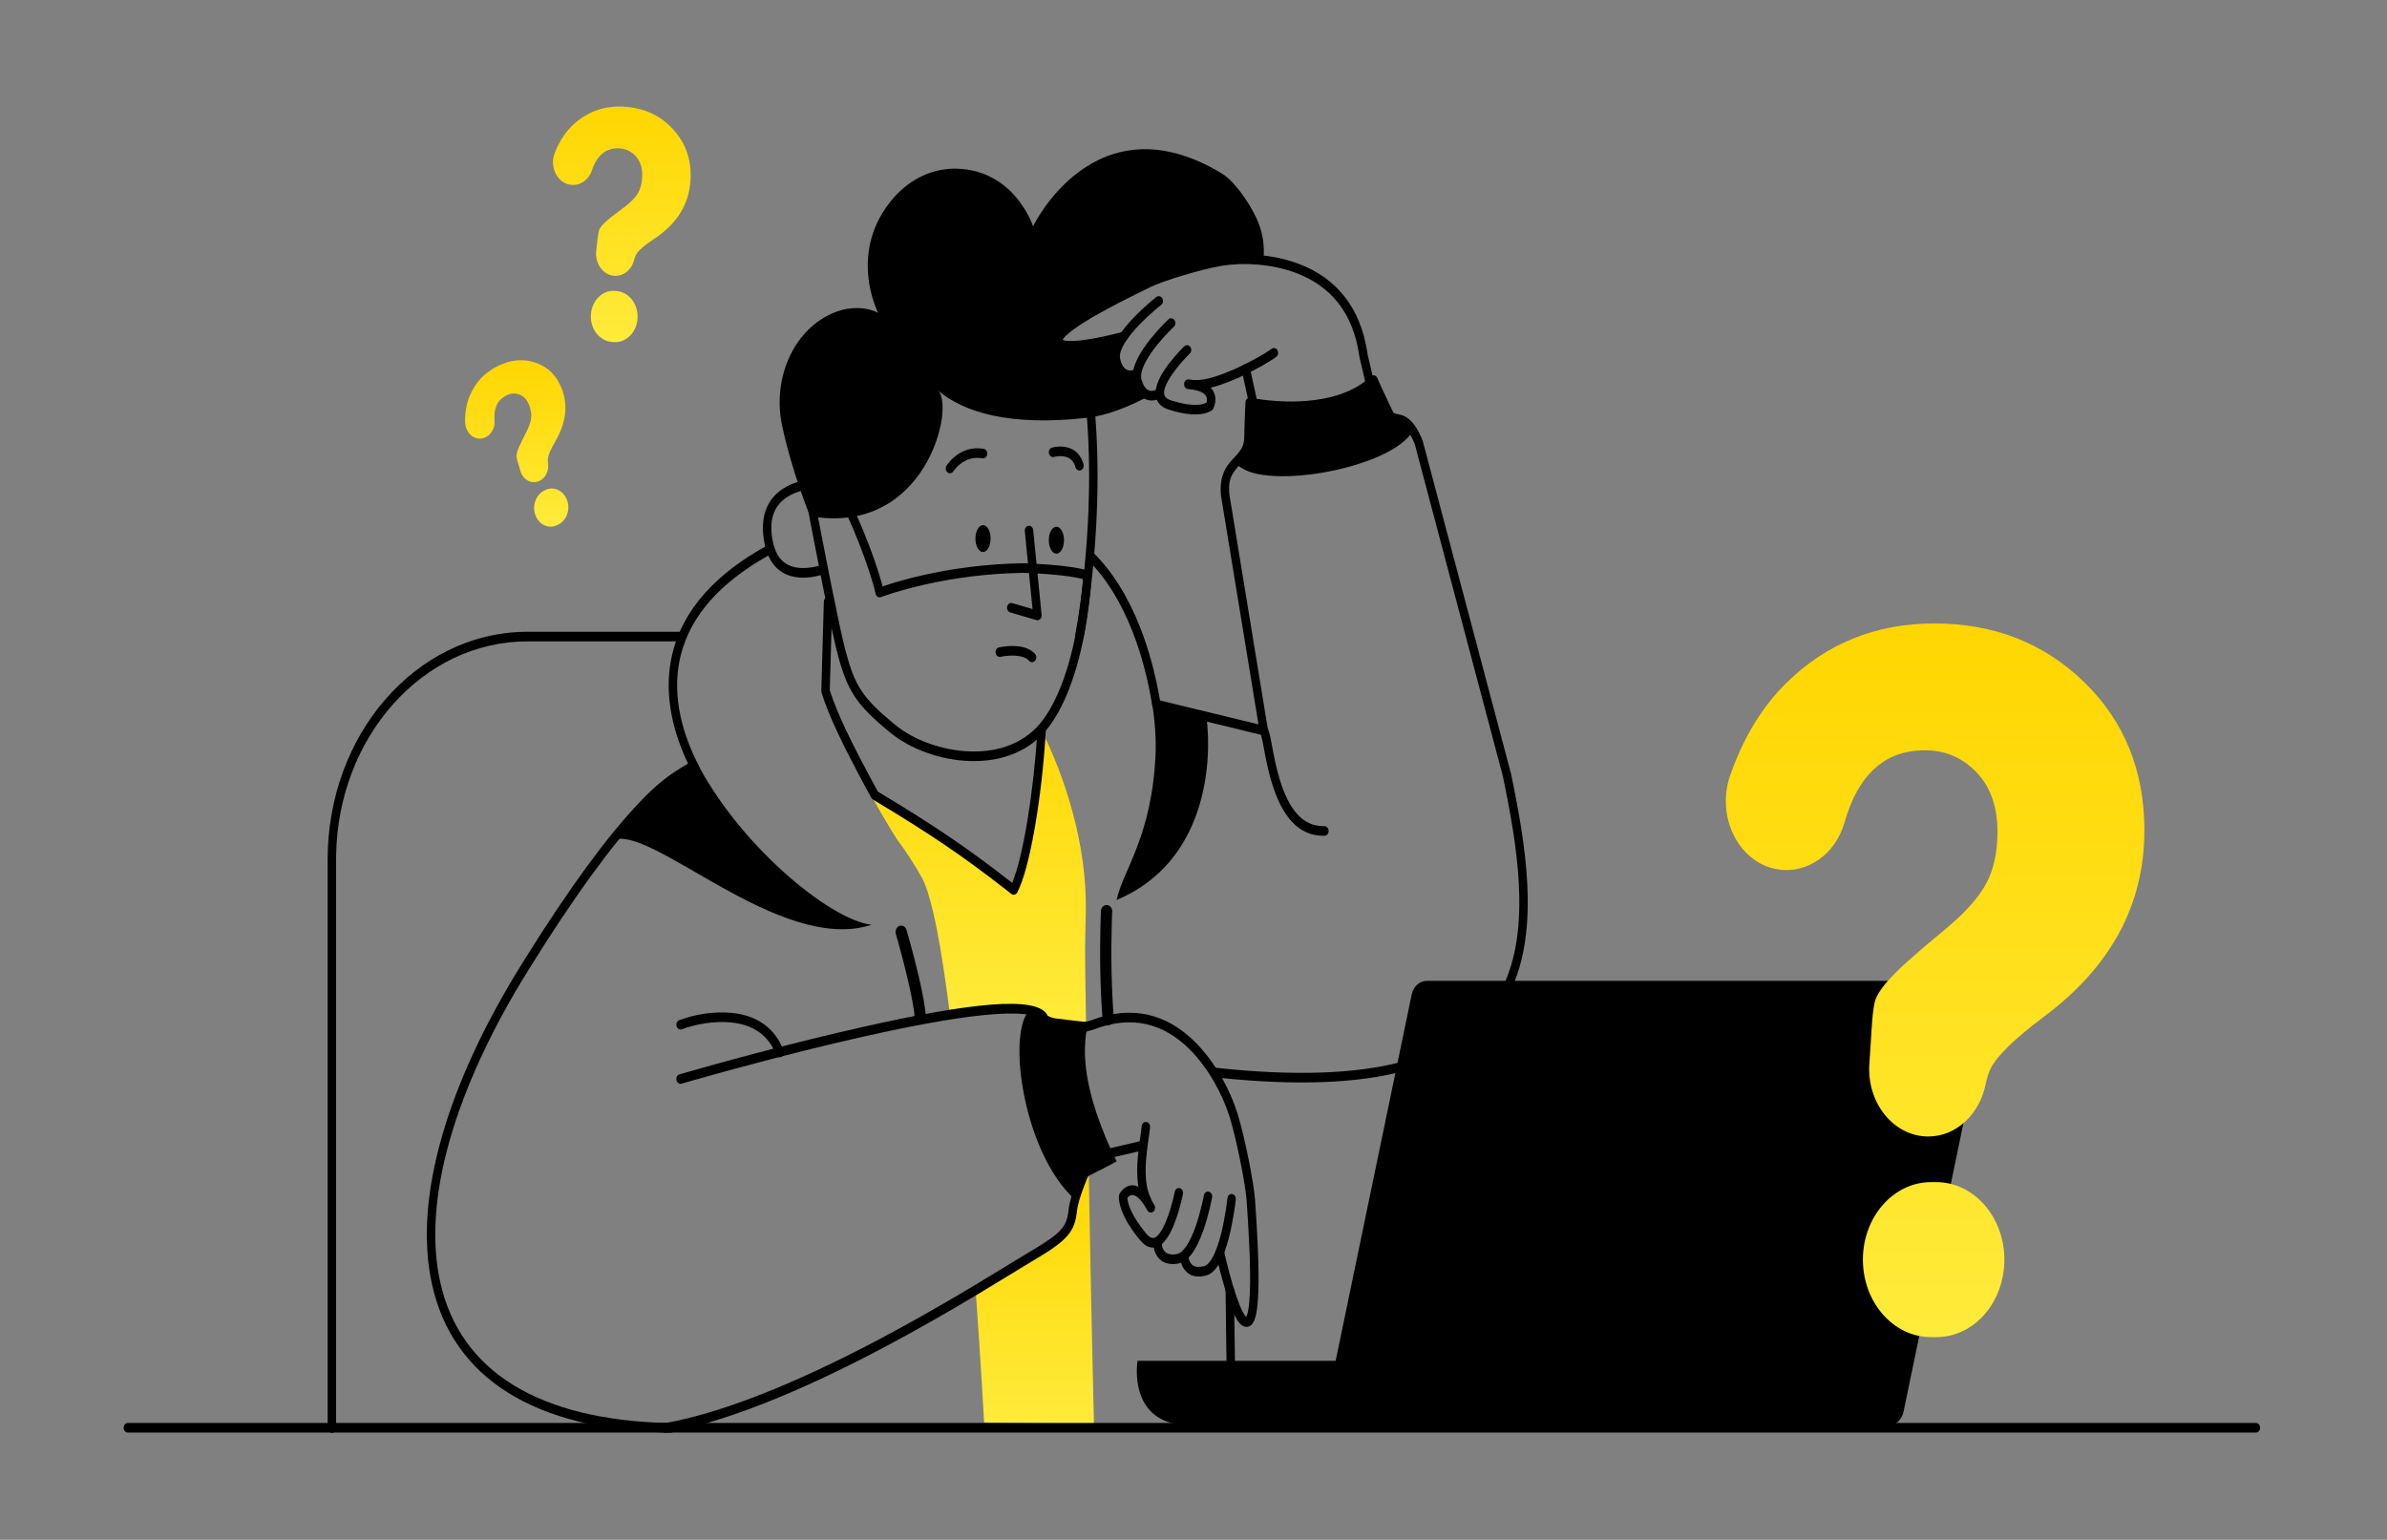<svg width="603" height="389" viewBox="0 0 603 389" fill="none" xmlns="http://www.w3.org/2000/svg">
<rect x="0" y="0" width="603" height="389" fill="#808080" stroke="none"/>
<path fill-rule="evenodd" clip-rule="evenodd" d="M171.925 159.608C172.514 159.608 172.991 160.151 172.991 160.821C172.991 161.468 172.547 161.996 171.988 162.033L171.925 162.035H133.245C106.822 162.035 85.337 186.203 84.91 216.181L84.904 217.092V360.78C84.904 361.451 84.427 361.994 83.838 361.994C83.271 361.994 82.807 361.489 82.774 360.852L82.773 360.78V217.092C82.773 185.671 104.928 160.123 132.411 159.616L133.245 159.608H171.925Z" fill="black"/>
<path fill-rule="evenodd" clip-rule="evenodd" d="M227.204 233.923C227.948 233.639 228.753 234.097 229.002 234.944L229.216 235.686L229.554 236.881C229.626 237.136 229.7 237.402 229.776 237.676C230.354 239.768 230.932 241.955 231.473 244.133C231.717 245.118 231.948 246.079 232.164 247.013L232.292 247.569C233.14 251.297 233.702 254.386 233.899 256.657C233.976 257.547 233.406 258.339 232.625 258.427C231.844 258.515 231.148 257.865 231.071 256.976C230.897 254.966 230.385 252.123 229.608 248.678L229.541 248.382C229.295 247.299 229.026 246.173 228.738 245.013C228.273 243.137 227.778 241.25 227.279 239.426L227.065 238.649C226.941 238.198 226.821 237.771 226.709 237.373L226.307 235.97C226.058 235.123 226.46 234.206 227.204 233.923Z" fill="black"/>
<path fill-rule="evenodd" clip-rule="evenodd" d="M279.632 228.623C280.391 228.674 280.976 229.396 280.969 230.253L280.934 231.045C280.912 231.568 280.891 232.165 280.87 232.831L280.862 233.084C280.641 240.548 280.73 248.977 281.354 257.244C281.421 258.134 280.842 258.918 280.06 258.995C279.278 259.071 278.59 258.412 278.523 257.521C277.907 249.362 277.803 241.075 278.003 233.666L278.038 232.465C278.052 232.052 278.065 231.665 278.079 231.308L278.13 230.143C278.174 229.278 278.808 228.612 279.561 228.621L279.632 228.623Z" fill="black"/>
<path fill-rule="evenodd" clip-rule="evenodd" d="M318.513 183.699C318.934 183.231 319.609 183.24 320.02 183.719C320.258 183.997 320.416 184.351 320.567 184.838L320.62 185.018C320.726 185.39 320.833 185.847 320.956 186.45L321.109 187.22C321.247 187.945 321.528 189.441 321.593 189.779C322.128 192.563 322.616 194.699 323.251 196.807C325.585 204.552 329.098 208.818 334.55 208.718C335.138 208.707 335.623 209.242 335.632 209.912C335.642 210.582 335.172 211.134 334.584 211.145C327.99 211.265 323.834 206.22 321.236 197.594C320.597 195.473 320.104 193.35 319.58 190.652L318.973 187.461L318.886 187.026C318.756 186.392 318.652 185.952 318.557 185.644C318.528 185.55 318.501 185.474 318.478 185.418L318.462 185.379C318.456 185.365 318.462 185.376 318.496 185.415C318.085 184.936 318.092 184.168 318.513 183.699Z" fill="black"/>
<path fill-rule="evenodd" clip-rule="evenodd" d="M175.69 191.93C169.865 194.842 161.483 200.546 154.734 212.318C164.253 207.868 196.966 241.201 220.16 233.637C209.398 232.342 186.275 213.006 175.69 191.93Z" fill="black"/>
<path fill-rule="evenodd" clip-rule="evenodd" d="M194.129 137.638C194.66 137.35 195.296 137.608 195.549 138.213C195.801 138.818 195.575 139.542 195.044 139.83C181.971 146.908 174.469 155.591 171.982 165.484C169.805 174.145 171.507 183.679 176.54 193.503C176.918 194.241 176.525 195.182 175.783 195.313C172.811 195.842 168.482 198.737 162.654 204.862L162.187 205.356C154.525 213.523 145.048 226.445 133.582 244.897C114.728 275.202 106.613 303.385 111.221 323.967C116.191 346.162 135.654 358.861 169.493 359.527C170.081 359.538 170.55 360.091 170.54 360.761C170.53 361.431 170.044 361.965 169.456 361.953C134.754 361.271 114.401 347.991 109.156 324.566C104.362 303.153 112.663 274.322 131.842 243.494L132.547 242.364C143.893 224.2 153.305 211.441 160.972 203.327L161.208 203.078C166.422 197.599 170.59 194.52 173.851 193.351L173.991 193.302L173.93 193.175C169.274 183.462 167.727 173.921 169.863 165.097L169.933 164.816C172.606 154.181 180.546 144.993 194.129 137.638Z" fill="black"/>
<path fill-rule="evenodd" clip-rule="evenodd" d="M346.274 95.09C346.786 94.596 347.561 94.76 347.888 95.413L347.925 95.493L348.135 95.971C348.304 96.35 348.508 96.803 348.75 97.334L349.214 98.349C349.944 99.932 350.827 101.815 351.872 104.003C352.033 104.332 352.187 104.428 352.864 104.575L352.952 104.594C354.365 104.893 355.008 105.128 355.952 105.907C357.199 106.937 358.315 108.653 359.37 111.29L359.397 111.365L359.42 111.441L381.69 195.381L381.707 195.45L381.909 196.421C384.443 208.639 385.759 217.838 385.921 226.277L385.926 226.61C386.095 237.394 384.246 246.238 379.936 253.354C370.026 269.716 347.339 276.361 308.235 272.309L307.702 272.252L307.667 272.277C307.53 272.364 307.374 272.418 307.209 272.429L307.146 272.431C306.579 272.431 306.115 271.926 306.082 271.289L306.08 271.218V270.975C306.08 270.259 306.621 269.699 307.247 269.767C346.392 274.003 368.721 267.597 378.182 251.976C382.21 245.325 383.957 236.97 383.796 226.653C383.667 218.439 382.403 209.436 379.932 197.448L379.641 196.048L357.401 112.225L357.347 112.09C356.49 109.997 355.644 108.689 354.784 107.943L354.701 107.873C354.133 107.404 353.747 107.243 352.809 107.034L352.563 106.981C351.243 106.702 350.568 106.326 350.005 105.172L349.179 103.436C348.389 101.768 347.708 100.308 347.13 99.047L346.7 98.105L346.6 97.884L346.534 97.939C343.387 100.539 339.378 102.212 334.705 103.1L334.418 103.154C329.26 104.093 323.777 104.031 318.592 103.366C318.129 103.306 317.691 103.244 317.28 103.182L316.691 103.087L316.66 103.736C316.633 104.347 316.606 105.042 316.579 105.823L316.524 107.58L316.478 109.371C316.469 109.746 316.46 110.131 316.452 110.528C316.393 113.256 315.614 114.782 313.669 116.909L313.139 117.477C310.971 119.793 310.278 121.307 310.536 124.684L310.547 124.812L320.305 184.345C320.441 185.173 319.815 185.895 319.096 185.767L319.036 185.754L291.899 179.16C291.477 179.058 291.151 178.676 291.073 178.193C290.047 171.824 288.404 165.425 286.079 159.507C283.185 152.144 279.395 145.941 274.626 141.273C274.18 140.836 274.129 140.07 274.513 139.561C274.896 139.053 275.569 138.995 276.016 139.432C281.043 144.353 285.01 150.847 288.024 158.515C290.283 164.265 291.913 170.434 292.977 176.599L293.037 176.955L317.917 183.001L308.439 125.176L308.43 125.097C308.226 122.694 308.504 120.771 309.228 119.141C309.762 117.939 310.38 117.108 311.544 115.853L311.962 115.407C313.674 113.58 314.252 112.556 314.317 110.603L314.357 108.93C314.366 108.559 314.375 108.199 314.385 107.849L314.432 106.26C314.475 104.92 314.52 103.811 314.565 102.912L314.609 102.11L314.645 101.567C314.701 100.88 315.246 100.389 315.839 100.475L316.301 100.564C316.413 100.585 316.536 100.607 316.668 100.63C317.301 100.74 318.026 100.85 318.831 100.954C323.84 101.597 329.141 101.656 334.081 100.757C339.101 99.843 343.258 97.999 346.274 95.09Z" fill="black"/>
<path fill-rule="evenodd" clip-rule="evenodd" d="M310.646 324.697C311.214 324.687 311.684 325.184 311.725 325.82L311.728 325.892L312.19 360.479C312.199 361.149 311.729 361.701 311.14 361.711C310.573 361.721 310.102 361.223 310.061 360.587L310.059 360.516L309.597 325.928C309.588 325.258 310.058 324.707 310.646 324.697Z" fill="black"/>
<path fill-rule="evenodd" clip-rule="evenodd" d="M304.766 181.048C300.468 179.025 294.785 178.257 291.02 177.569C291.837 182.585 292.05 186.954 291.944 189.907C291.127 211.226 283.81 219.519 282.07 227.367C304.589 217.941 306.329 192.941 304.766 181.048Z" fill="black"/>
<path fill-rule="evenodd" clip-rule="evenodd" d="M271.059 305.603C270.597 310.093 269.674 311.994 260.439 317.415C258.059 318.79 253.086 321.784 246.444 325.586C247.829 345.044 248.611 359.365 248.611 359.365L276.351 359.81C276.351 359.81 275.57 327.285 275.001 294.235C273.368 297.836 271.343 302.892 271.059 305.603Z" fill="url(#paint0_linear)"/>
<path fill-rule="evenodd" clip-rule="evenodd" d="M274.291 230.401C274.646 212.965 268.786 195.854 263.103 184.446C262.179 200.344 259.231 218.791 256.034 224.818C241.116 213.046 229.928 206.291 220.977 200.91C215.329 190.554 210.57 181.291 208.51 174.575C208.545 173.564 208.581 172.512 208.581 171.501C208.226 171.541 207.906 171.582 207.622 171.622C210.108 180.967 215.472 194.236 226.589 212.035C228.72 214.867 230.816 218.062 232.805 221.582C235.469 226.315 237.884 239.705 239.98 256.371C252.34 254.43 261.895 254.025 263.635 257.019L274.362 259.365C273.971 236.064 274.113 239.947 274.291 230.401Z" fill="url(#paint1_linear)"/>
<path fill-rule="evenodd" clip-rule="evenodd" d="M288.356 288.232C288.932 288.098 289.495 288.521 289.613 289.178C289.727 289.811 289.386 290.43 288.844 290.594L288.783 290.61L272.302 294.453C271.726 294.588 271.163 294.164 271.045 293.508C270.931 292.875 271.273 292.256 271.814 292.092L271.875 292.075L288.356 288.232Z" fill="black"/>
<path fill-rule="evenodd" clip-rule="evenodd" d="M275.856 257.692C286.114 253.82 294.861 256.216 301.961 263.307C306.978 268.317 310.787 275.393 312.662 281.454L312.78 281.844C314.526 287.681 316.773 299.004 317.044 303.072L317.274 306.577C317.335 307.523 317.389 308.383 317.441 309.257L317.506 310.367C317.652 312.93 317.763 315.305 317.837 317.57L317.859 318.298C317.985 322.623 317.954 326.204 317.729 328.914L317.697 329.283C317.354 333.04 316.663 335.087 314.99 335.212C313.195 335.338 311.832 332.822 310.208 327.97C309.135 324.765 308.059 320.713 307.145 316.709C306.997 316.06 307.338 315.398 307.908 315.229C308.477 315.06 309.059 315.449 309.207 316.098C310.103 320.023 311.159 323.998 312.2 327.106L312.358 327.572C312.936 329.251 313.489 330.595 313.998 331.535C314.253 332.007 314.49 332.361 314.693 332.586L314.763 332.659L314.815 332.709L314.841 332.663C314.9 332.551 314.963 332.4 315.026 332.212L315.058 332.115C315.296 331.352 315.482 330.19 315.607 328.685C315.834 325.953 315.855 322.215 315.707 317.66L315.674 316.692C315.602 314.743 315.503 312.702 315.379 310.523L315.315 309.421C315.276 308.77 315.236 308.125 315.193 307.446L314.909 303.114C314.604 299.059 312.334 287.714 310.652 282.26C308.89 276.564 305.27 269.839 300.556 265.132C293.937 258.521 285.875 256.361 276.233 260.109L276.188 260.125L276.142 260.139L259.981 264.63C259.409 264.788 258.832 264.389 258.693 263.738C258.558 263.11 258.879 262.477 259.415 262.29L259.476 262.271L275.592 257.793L275.856 257.692Z" fill="black"/>
<path fill-rule="evenodd" clip-rule="evenodd" d="M288.397 284.529C288.455 283.862 288.976 283.375 289.562 283.44C290.147 283.505 290.576 284.099 290.518 284.766L290.497 284.996C290.467 285.31 290.427 285.654 290.376 286.056L290.249 287.005C290.168 287.585 290.018 288.651 289.976 288.956L289.896 289.544C289.578 291.945 289.419 293.75 289.407 295.552C289.387 298.416 289.78 300.775 290.676 302.631C290.959 303.219 290.771 303.957 290.255 304.279C289.739 304.602 289.091 304.387 288.808 303.8C287.712 301.528 287.253 298.777 287.276 295.533C287.29 293.519 287.47 291.542 287.828 288.89L288.184 286.333L288.266 285.719C288.326 285.247 288.368 284.865 288.397 284.529Z" fill="black"/>
<path fill-rule="evenodd" clip-rule="evenodd" d="M311.248 301.646C311.812 301.722 312.221 302.285 312.188 302.922L312.18 303.021L312.159 303.212C312.139 303.384 312.116 303.583 312.088 303.807L312.025 304.298C311.959 304.802 311.882 305.344 311.795 305.916C311.462 308.098 311.042 310.281 310.527 312.327L310.413 312.772C309.015 318.136 307.215 321.571 304.648 322.239C301.811 322.977 299.836 322.058 298.781 320.05C298.509 319.533 298.324 318.988 298.207 318.443C298.136 318.11 298.102 317.84 298.091 317.659C298.051 316.99 298.495 316.411 299.082 316.366C299.648 316.322 300.141 316.79 300.211 317.423L300.217 317.494C300.22 317.544 300.237 317.679 300.278 317.867C300.347 318.19 300.456 318.512 300.61 318.804C301.184 319.897 302.223 320.38 304.174 319.872C305.739 319.465 307.278 316.429 308.479 311.658C308.971 309.705 309.375 307.603 309.695 305.501L309.776 304.958C309.841 304.515 309.898 304.094 309.948 303.7L310.007 303.223L310.066 302.71C310.134 302.045 310.664 301.568 311.248 301.646Z" fill="black"/>
<path fill-rule="evenodd" clip-rule="evenodd" d="M305.37 301.056C305.946 301.19 306.319 301.831 306.201 302.487L306.165 302.68C306.137 302.83 306.103 303.003 306.063 303.198C305.951 303.752 305.816 304.368 305.66 305.031C305.214 306.926 304.682 308.823 304.063 310.601L303.912 311.029C302.212 315.759 300.197 318.765 297.612 319.221C294.813 319.715 292.918 318.713 291.955 316.72C291.684 316.16 291.513 315.57 291.418 314.981C291.36 314.623 291.34 314.332 291.34 314.138C291.34 313.468 291.817 312.925 292.406 312.925C292.973 312.925 293.437 313.43 293.469 314.067L293.473 314.188C293.477 314.262 293.489 314.385 293.514 314.543C293.57 314.891 293.67 315.237 293.822 315.55C294.343 316.629 295.354 317.163 297.286 316.822C298.92 316.534 300.618 313.915 302.082 309.707C302.668 308.025 303.175 306.214 303.602 304.402L303.71 303.935C303.797 303.553 303.875 303.191 303.946 302.852L304.029 302.441L304.113 302.003C304.23 301.346 304.793 300.922 305.37 301.056Z" fill="black"/>
<path fill-rule="evenodd" clip-rule="evenodd" d="M283.655 300.52C285.883 298.378 288.778 299.276 291.639 304.472C291.952 305.04 291.801 305.789 291.302 306.145C290.804 306.501 290.146 306.33 289.833 305.762C288.551 303.433 287.414 302.261 286.479 301.971C285.923 301.798 285.459 301.961 285.029 302.374C284.949 302.452 284.879 302.529 284.82 302.599L284.791 302.635L284.793 302.681C284.798 302.755 284.806 302.84 284.818 302.934L284.83 303.032C284.899 303.521 285.046 304.102 285.292 304.775C285.992 306.69 287.347 308.971 289.524 311.608C290.647 312.969 291.448 313.053 292.361 312.207C293.293 311.343 294.226 309.577 295.075 307.203C295.552 305.869 295.972 304.432 296.331 302.994L296.434 302.571C296.501 302.296 296.561 302.033 296.616 301.786L296.701 301.398L296.764 301.092C296.892 300.437 297.461 300.025 298.036 300.17C298.59 300.31 298.946 300.918 298.857 301.548L298.841 301.638L298.773 301.968C298.758 302.038 298.742 302.112 298.725 302.19L298.637 302.582C298.561 302.918 298.476 303.278 298.381 303.657C298.003 305.175 297.558 306.694 297.049 308.119C296.075 310.84 294.984 312.905 293.706 314.09C291.907 315.757 289.845 315.541 287.971 313.27C285.627 310.431 284.13 307.91 283.325 305.708C282.789 304.243 282.615 303.088 282.663 302.26L282.67 302.166C282.676 302.092 282.683 302.031 282.691 301.982C282.716 301.832 282.765 301.688 282.837 301.559C282.995 301.272 283.265 300.894 283.655 300.52Z" fill="black"/>
<path fill-rule="evenodd" clip-rule="evenodd" d="M271.272 302.771C258.698 291.161 254.471 261.954 259.764 255.562C259.977 253.54 264.062 256.938 266.512 257.261C272.444 258.03 275.001 258.232 275.001 258.232C272.586 266.646 275.286 276.84 278.02 284.082C279.619 288.41 281.288 291.808 282.105 293.386C281.643 293.669 279.725 294.721 275.179 296.986C272.586 298.321 272.053 300.546 271.272 302.771Z" fill="black"/>
<path fill-rule="evenodd" clip-rule="evenodd" d="M171.588 257.728C175.398 256.282 180.456 255.432 184.902 255.891C191.064 256.527 195.702 259.537 197.943 265.393C198.178 266.007 197.931 266.722 197.392 266.99C196.852 267.258 196.224 266.977 195.989 266.363C194.1 261.425 190.164 258.871 184.709 258.308C180.582 257.882 175.811 258.684 172.262 260.031C171.704 260.243 171.1 259.899 170.914 259.263C170.728 258.627 171.03 257.94 171.588 257.728Z" fill="black"/>
<path fill-rule="evenodd" clip-rule="evenodd" d="M217.715 259.497C245.222 253.307 261.744 251.549 264.525 256.35C264.546 256.387 264.566 256.425 264.583 256.464L264.608 256.524L277.679 289.857C277.806 290.18 277.802 290.548 277.671 290.866L277.631 290.954L277.399 291.442L277.228 291.805C277.081 292.118 276.924 292.457 276.758 292.818C276.094 294.265 275.431 295.775 274.813 297.271C274.5 298.027 274.206 298.762 273.935 299.469C272.908 302.151 272.256 304.308 272.094 305.672L272.082 305.784C271.533 311.114 269.811 313.254 261.412 318.227L260.575 318.723C258.692 319.855 250.592 324.818 247.144 326.884C239.066 331.723 231.314 336.145 223.408 340.335C214.303 345.16 205.574 349.358 197.292 352.811C186.544 357.292 176.816 360.407 168.291 361.939C167.709 362.043 167.164 361.591 167.072 360.929C166.98 360.267 167.377 359.646 167.959 359.541C176.331 358.037 185.931 354.963 196.56 350.532C204.78 347.104 213.455 342.932 222.509 338.134C230.038 334.144 237.431 329.941 245.103 325.362L247.001 324.225C251.077 321.768 259.01 316.905 259.915 316.376L260.642 315.948C268.118 311.512 269.466 309.893 269.936 305.767L269.965 305.503C270.134 303.84 270.846 301.464 271.982 298.499C272.262 297.769 272.563 297.014 272.884 296.237C273.516 294.708 274.193 293.169 274.869 291.694L275.163 291.056L275.518 290.299L262.704 257.62L262.685 257.592C261.623 256.092 256.544 255.627 248.436 256.449L247.933 256.502C240.242 257.32 230.108 259.183 218.128 261.879C214.024 262.802 209.754 263.813 205.358 264.896C197.944 266.723 190.502 268.672 183.356 270.629L181.147 271.237C178.988 271.834 176.994 272.393 175.195 272.905L173.987 273.25L172.19 273.768C171.62 273.935 171.04 273.544 170.893 272.895C170.752 272.269 171.066 271.632 171.6 271.437L171.682 271.411L174.32 270.652L176.546 270.022C177.961 269.623 179.476 269.201 181.079 268.758L181.518 268.637C189.087 266.553 197.012 264.469 204.908 262.523C209.316 261.437 213.597 260.424 217.715 259.497Z" fill="black"/>
<path fill-rule="evenodd" clip-rule="evenodd" d="M209.156 150.83L209.219 150.83C209.807 150.852 210.269 151.412 210.25 152.082L209.642 173.484L209.617 174.386L209.661 174.527C211.451 180.191 215.072 187.682 221.517 199.535L221.765 199.99L223.462 201.014C235.682 208.407 243.83 213.83 254.555 222.161L255.694 223.049L255.775 222.853C258.452 216.314 261.069 200.45 262.017 185.322L262.075 184.366C262.114 183.697 262.621 183.191 263.208 183.235C263.796 183.279 264.24 183.857 264.201 184.526C263.217 201.473 260.153 219.467 256.982 225.445C256.664 226.044 255.969 226.214 255.464 225.816L254.621 225.155C242.763 215.867 234.271 210.252 220.515 201.984C220.348 201.883 220.207 201.734 220.107 201.551L219.093 199.684C212.815 188.085 209.302 180.721 207.539 174.976C207.496 174.835 207.476 174.686 207.48 174.537L208.12 152.004C208.138 151.358 208.596 150.846 209.156 150.83Z" fill="black"/>
<path fill-rule="evenodd" clip-rule="evenodd" d="M204.539 121.183C205.125 121.12 205.644 121.611 205.699 122.278C205.754 122.946 205.323 123.537 204.737 123.599C202.444 123.843 200.062 124.585 198.166 126.058C195.453 128.166 194.269 131.418 195.134 136.314C195.818 140.238 197.575 142.365 200.249 143.157C202.391 143.792 205.016 143.539 207.799 142.662C208.366 142.483 208.953 142.861 209.11 143.507C209.268 144.153 208.935 144.822 208.368 145.001C205.256 145.982 202.284 146.268 199.712 145.506C196.247 144.479 193.886 141.622 193.044 136.789C192.01 130.935 193.549 126.708 196.965 124.053C199.218 122.303 201.919 121.461 204.539 121.183Z" fill="black"/>
<path fill-rule="evenodd" clip-rule="evenodd" d="M274.97 98.615C275.554 98.528 276.089 98.997 276.165 99.662C277.85 114.403 277.507 131.409 275.703 147.304C275.628 147.969 275.093 148.438 274.51 148.352C273.926 148.266 273.514 147.657 273.589 146.993C275.371 131.291 275.711 114.487 274.051 99.975C273.975 99.31 274.387 98.701 274.97 98.615Z" fill="black"/>
<path fill-rule="evenodd" clip-rule="evenodd" d="M273.59 146.95C273.666 146.285 274.201 145.817 274.785 145.905C275.368 145.992 275.779 146.601 275.703 147.266L275.554 148.532C274.968 153.411 274.314 157.764 273.663 161.161C273.537 161.816 272.969 162.231 272.394 162.088C271.819 161.945 271.455 161.298 271.581 160.643L271.69 160.063C272.347 156.526 273.007 151.998 273.59 146.95Z" fill="black"/>
<path fill-rule="evenodd" clip-rule="evenodd" d="M212.411 124.093L204.596 124.741C203.972 124.792 203.526 125.44 203.62 126.134L203.654 126.321L204.528 130.94L204.839 132.569C205.63 136.706 206.433 140.843 207.21 144.773L207.674 147.103L208.242 149.929C209.624 156.766 210.721 161.847 211.443 164.648L211.539 165.015C214.049 174.528 216.229 177.992 224.973 185.148C229.976 189.243 237.558 192 244.875 192.258C253.241 192.552 260.488 189.658 265.089 183.449C267.999 179.509 270.291 174.301 272.05 168.132C273.468 163.159 274.463 157.845 275.111 152.532C275.338 150.674 275.506 148.947 275.623 147.396L275.652 146.999C275.665 146.807 275.678 146.623 275.689 146.448L275.725 145.843L275.746 145.424C275.769 144.867 275.455 144.364 274.986 144.205C272.886 143.493 269.426 142.993 265.086 142.652C263.78 142.549 262.468 142.467 261.193 142.404L260.558 142.373C260.104 142.353 259.68 142.336 259.292 142.321L258.438 142.294L258.398 142.294C249.265 142.45 240.633 143.594 232.741 145.404C229.89 146.057 227.327 146.756 225.081 147.458L224.543 147.628C224.109 147.767 223.705 147.9 223.332 148.027L222.959 148.155L222.936 148.063C221.03 140.632 215.536 127.1 213.247 124.452C213.028 124.199 212.722 124.068 212.411 124.093ZM212.036 126.558L212.073 126.612C214.423 130.057 219.829 143.699 221.185 149.986C221.33 150.655 221.931 151.049 222.505 150.866L223.032 150.671L223.263 150.589C223.849 150.38 224.541 150.147 225.334 149.896L225.962 149.7C228.085 149.046 230.494 148.395 233.162 147.783L233.693 147.663C241.141 145.99 249.252 144.922 257.817 144.733L258.404 144.721L259.035 144.741C259.469 144.756 259.951 144.775 260.473 144.799C261.926 144.865 263.438 144.955 264.939 145.073L265.719 145.137C268.893 145.409 271.538 145.774 273.364 146.236L273.562 146.288L273.527 146.805C273.519 146.929 273.509 147.057 273.499 147.188L273.443 147.898C273.334 149.22 273.188 150.662 273.001 152.198C272.368 157.38 271.398 162.559 270.023 167.382C268.342 173.278 266.168 178.217 263.459 181.885C259.327 187.462 252.708 190.105 244.941 189.832C238.035 189.589 230.864 186.981 226.216 183.177L225.722 182.771C217.939 176.343 215.985 173.262 213.721 164.848L213.517 164.079C212.771 161.207 211.577 155.651 210.064 148.125L209.646 146.034L209.289 144.239C208.692 141.22 208.08 138.08 207.469 134.91L206.536 130.032L205.972 127.06L212.036 126.558Z" fill="black"/>
<path fill-rule="evenodd" clip-rule="evenodd" d="M252.553 164.745C252.553 164.745 258.343 163.411 260.723 166.08L252.553 164.745Z" fill="white"/>
<path fill-rule="evenodd" clip-rule="evenodd" d="M253.362 163.374C254.65 163.189 255.984 163.132 257.251 163.283C259.018 163.494 260.467 164.09 261.471 165.216C261.89 165.686 261.895 166.454 261.482 166.932C261.069 167.409 260.394 167.415 259.975 166.945C259.377 166.274 258.36 165.856 257.029 165.697C255.947 165.568 254.768 165.619 253.629 165.782C253.438 165.81 253.261 165.839 253.101 165.868L252.812 165.924C252.792 165.929 252.776 165.932 252.765 165.935C252.188 166.068 251.626 165.643 251.509 164.986C251.392 164.329 251.765 163.689 252.342 163.556L252.572 163.507C252.774 163.467 253.041 163.421 253.362 163.374Z" fill="black"/>
<path fill-rule="evenodd" clip-rule="evenodd" d="M259.821 132.836C260.385 132.763 260.896 133.206 260.991 133.834L261 133.905L263.131 155.345C263.213 156.167 262.567 156.831 261.866 156.672L261.806 156.657L255.2 154.715C254.63 154.547 254.287 153.886 254.434 153.237C254.576 152.611 255.121 152.225 255.671 152.349L255.732 152.365L260.84 153.866L258.882 134.178C258.819 133.536 259.207 132.954 259.759 132.846L259.821 132.836Z" fill="black"/>
<path fill-rule="evenodd" clip-rule="evenodd" d="M266.867 139.867C267.927 139.867 268.785 138.345 268.785 136.469C268.785 134.592 267.927 133.071 266.867 133.071C265.808 133.071 264.949 134.592 264.949 136.469C264.949 138.345 265.808 139.867 266.867 139.867Z" fill="black"/>
<path fill-rule="evenodd" clip-rule="evenodd" d="M248.327 139.462C249.386 139.462 250.245 137.941 250.245 136.064C250.245 134.188 249.386 132.666 248.327 132.666C247.267 132.666 246.409 134.188 246.409 136.064C246.409 137.941 247.267 139.462 248.327 139.462Z" fill="black"/>
<path fill-rule="evenodd" clip-rule="evenodd" d="M241.109 115.425C243.136 113.734 245.611 112.895 248.484 113.383C249.066 113.482 249.467 114.1 249.381 114.763C249.294 115.426 248.751 115.883 248.169 115.784C245.891 115.397 243.967 116.049 242.369 117.383C241.918 117.759 241.53 118.161 241.207 118.561L241.103 118.692C241.007 118.815 240.936 118.914 240.891 118.983L240.853 119.041C240.516 119.59 239.852 119.725 239.37 119.341C238.887 118.957 238.769 118.201 239.106 117.651C239.207 117.487 239.384 117.232 239.639 116.917C240.052 116.406 240.541 115.898 241.109 115.425Z" fill="black"/>
<path fill-rule="evenodd" clip-rule="evenodd" d="M266.384 112.942C267.479 112.747 268.642 112.741 269.763 113.056C271.655 113.589 273.078 114.969 273.711 117.3C273.884 117.94 273.569 118.62 273.007 118.818C272.445 119.016 271.848 118.657 271.674 118.016C271.276 116.548 270.455 115.751 269.252 115.413C268.446 115.186 267.552 115.191 266.714 115.34L266.581 115.365C266.479 115.386 266.398 115.404 266.34 115.419L266.283 115.435C265.714 115.603 265.132 115.214 264.984 114.565C264.836 113.917 265.177 113.254 265.747 113.086C265.88 113.046 266.097 112.993 266.384 112.942Z" fill="black"/>
<path fill-rule="evenodd" clip-rule="evenodd" d="M287.362 96.339C286.9 94.762 287.433 92.861 288.392 90.959L288.143 90.636L286.936 94.479C286.936 94.479 283.171 96.339 281.928 90.838C281.537 89.139 282.425 87.116 283.81 85.094L283.775 85.053C278.553 86.428 268.288 88.694 267.365 86.348C266.051 83.03 284.52 74.212 290.168 71.42C293.045 69.964 303.026 66.849 308.425 65.959C310.627 65.595 314.605 65.272 319.151 65.797C319.542 62.157 319.009 58.475 317.304 54.916C315.564 51.234 311.906 45.814 308.673 43.831C276.6 24.454 260.971 57.181 260.971 57.181C260.971 57.181 256.46 43.103 241.827 42.618C235.859 42.416 230.034 45.086 225.808 49.899C213.838 63.572 221.829 79.026 221.829 79.026C221.829 79.026 216.253 75.789 208.723 79.915C199.737 84.851 195.226 96.461 197.57 107.504C200.056 119.236 204.638 130.401 204.638 130.401C233.835 135.538 241.294 102.893 236.996 98.686C243.46 104.147 255.111 107.788 274.824 105.522C279.335 104.996 284.876 102.974 290.523 99.899C289.387 99.778 288.143 98.969 287.362 96.339Z" fill="black"/>
<path fill-rule="evenodd" clip-rule="evenodd" d="M314.454 92.047C315.005 91.891 315.562 92.253 315.729 92.862L315.746 92.931L320.129 112.978L345.417 104.44C345.961 104.256 346.532 104.59 346.722 105.19L346.741 105.258C346.903 105.878 346.609 106.528 346.082 106.744L346.023 106.767L319.667 115.666C319.106 115.856 318.519 115.493 318.347 114.864L318.331 114.796L313.678 93.518C313.535 92.867 313.883 92.209 314.454 92.047Z" fill="black"/>
<path fill-rule="evenodd" clip-rule="evenodd" d="M308.27 64.759C313.948 63.807 321.562 64.188 328.092 66.658C337.49 70.214 343.767 77.592 345.479 89.442L345.52 89.735L349.271 105.694C349.415 106.306 349.121 106.936 348.605 107.149L348.544 107.171L323.468 115.626C322.903 115.816 322.31 115.449 322.143 114.807C321.982 114.187 322.276 113.537 322.803 113.321L322.863 113.299L346.944 105.179L343.447 90.302C343.442 90.281 343.438 90.26 343.434 90.238L343.423 90.174C341.918 79.075 336.198 72.282 327.42 68.962C321.343 66.662 314.191 66.272 308.843 67.117L308.577 67.16C303.625 67.977 293.804 70.952 290.692 72.484L287.14 74.234C286.762 74.422 286.396 74.605 286.026 74.79L285.164 75.222C283.32 76.151 281.617 77.034 279.995 77.906C278.532 78.692 277.179 79.448 275.943 80.172L275.479 80.446C273.113 81.851 271.255 83.103 269.994 84.166C269.298 84.753 268.804 85.266 268.536 85.673C268.51 85.712 268.488 85.749 268.468 85.783L268.428 85.855L268.491 85.884C268.753 85.994 269.149 86.076 269.661 86.118C270.69 86.202 272.108 86.121 273.834 85.891C276.667 85.512 280.173 84.756 283.534 83.871C284.108 83.72 284.68 84.126 284.813 84.779C284.945 85.433 284.588 86.084 284.015 86.235C280.71 87.106 277.271 87.854 274.41 88.256L274.082 88.301C269.65 88.893 267.117 88.685 266.394 86.847C265.427 84.407 268.364 81.899 274.773 78.129L274.968 78.014C276.227 77.276 277.602 76.509 279.085 75.711L279.847 75.303C281.384 74.487 282.996 73.658 284.732 72.786L286.519 71.895L289.952 70.204C293.355 68.568 303.196 65.595 308.27 64.759Z" fill="black"/>
<path fill-rule="evenodd" clip-rule="evenodd" d="M321.232 88.124C321.724 87.756 322.384 87.913 322.707 88.474C323.029 89.035 322.891 89.787 322.399 90.154C320.647 91.461 316.916 93.564 313.323 95.205C308.733 97.303 304.761 98.521 302.04 98.443C301.452 98.426 300.987 97.869 301.002 97.199C301.016 96.529 301.505 95.999 302.094 96.016C304.445 96.084 308.191 94.935 312.53 92.953L313.12 92.679C316.404 91.139 319.704 89.263 321.232 88.124Z" fill="black"/>
<path fill-rule="evenodd" clip-rule="evenodd" d="M293.606 75.349C293.937 75.903 293.812 76.657 293.325 77.035L293.022 77.276L292.876 77.394C292.512 77.69 292.105 78.03 291.667 78.407C290.414 79.486 289.162 80.649 287.997 81.851C286.545 83.349 285.335 84.797 284.452 86.143C283.229 88.004 282.724 89.535 282.959 90.574C283.329 92.197 283.918 93.053 284.65 93.405C285.154 93.647 285.727 93.647 286.271 93.489C286.324 93.473 286.373 93.457 286.417 93.442L286.519 93.402C287.061 93.14 287.687 93.428 287.917 94.045C288.147 94.662 287.894 95.374 287.352 95.636C287.23 95.695 287.041 95.77 286.797 95.841C285.842 96.118 284.816 96.119 283.821 95.641C282.441 94.977 281.424 93.501 280.896 91.181C280.459 89.248 281.173 87.083 282.745 84.689C283.722 83.201 285.021 81.646 286.566 80.052C287.783 78.798 289.082 77.59 290.382 76.471L290.716 76.185C290.935 75.999 291.146 75.823 291.346 75.658L291.792 75.294L292.125 75.029C292.612 74.652 293.275 74.795 293.606 75.349Z" fill="black"/>
<path fill-rule="evenodd" clip-rule="evenodd" d="M296.676 80.847C297.034 81.346 296.985 82.072 296.576 82.504L296.515 82.564L296.313 82.756L296.172 82.893C295.884 83.174 295.562 83.497 295.214 83.857C294.222 84.883 293.23 85.993 292.307 87.142C291.11 88.63 290.122 90.07 289.416 91.406C288.406 93.318 288.05 94.877 288.371 95.948C288.803 97.392 289.379 98.19 290.045 98.537C290.585 98.818 291.195 98.802 291.787 98.59L291.897 98.549C291.979 98.515 292.04 98.487 292.075 98.468L292.092 98.458C292.614 98.149 293.257 98.381 293.529 98.976C293.8 99.57 293.597 100.303 293.075 100.612C292.933 100.696 292.712 100.803 292.426 100.906C291.376 101.282 290.247 101.312 289.158 100.744C287.924 100.101 286.964 98.772 286.353 96.731C285.784 94.827 286.288 92.619 287.59 90.154C288.379 88.662 289.45 87.101 290.735 85.503C291.706 84.295 292.744 83.134 293.781 82.06L294.086 81.747C294.285 81.545 294.475 81.355 294.654 81.179L294.864 80.974L295.177 80.675C295.633 80.251 296.304 80.328 296.676 80.847Z" fill="black"/>
<path fill-rule="evenodd" clip-rule="evenodd" d="M299.178 87.483C299.628 87.051 300.3 87.116 300.68 87.629C301.059 88.141 301.001 88.907 300.551 89.339L300.368 89.519L300.274 89.612C300.047 89.841 299.793 90.103 299.519 90.394C298.736 91.226 297.953 92.123 297.225 93.047C296.349 94.16 295.614 95.235 295.07 96.232L294.941 96.472C293.553 99.114 293.751 100.492 295.852 101.157C299.995 102.468 302.771 102.527 304.432 101.895C304.541 101.854 304.637 101.812 304.719 101.771L304.759 101.75L304.772 101.713C304.919 101.25 304.948 100.788 304.815 100.385L304.783 100.299C304.392 99.316 302.992 98.528 300.103 98.278C299.517 98.227 299.077 97.644 299.122 96.975C299.167 96.307 299.679 95.806 300.265 95.857C303.849 96.168 305.949 97.35 306.724 99.297C307.157 100.383 307.105 101.5 306.776 102.537C306.68 102.84 306.58 103.074 306.5 103.228C306.435 103.353 306.35 103.464 306.25 103.556C306.033 103.755 305.658 103.988 305.107 104.198C303.008 104.995 299.807 104.927 295.282 103.496C291.425 102.276 291.088 98.933 293.26 94.951C293.878 93.819 294.686 92.637 295.639 91.426C296.413 90.444 297.239 89.497 298.065 88.619L298.347 88.322C298.439 88.227 298.528 88.134 298.614 88.046L299.013 87.644C299.085 87.573 299.141 87.518 299.178 87.483Z" fill="black"/>
<path fill-rule="evenodd" clip-rule="evenodd" d="M312.154 116.809C317.198 124.414 351.332 118.669 356.944 108.839C354.244 104.632 352.113 107.019 350.905 104.551C348.064 98.605 346.927 95.975 346.927 95.975C340.996 101.72 331.69 102.731 324.763 102.569C320.643 102.529 317.233 102.043 315.635 101.8C315.6 102.407 315.457 104.834 315.315 110.457C315.28 113.734 313.681 115.19 312.154 116.809Z" fill="black"/>
<path fill-rule="evenodd" clip-rule="evenodd" d="M498.522 247.795H360.425C358.613 247.795 357.05 249.211 356.624 251.234L337.408 343.79H287.362C287.362 343.79 284.592 360.093 300.753 360.093H477.069C478.88 360.093 480.443 358.677 480.869 356.654L502.323 253.256C502.891 250.465 501.044 247.795 498.522 247.795Z" fill="black"/>
<path fill-rule="evenodd" clip-rule="evenodd" d="M487.121 287.116C478.383 287.116 471.528 278.62 472.238 268.709C472.771 261.388 472.842 256.857 473.517 253.459C474.441 248.766 482.361 242.334 491.632 234.567C496.498 230.522 499.872 226.719 501.755 223.2C503.637 219.681 504.596 215.352 504.596 210.174C504.596 203.782 502.82 198.726 499.233 195.045C495.681 191.363 491.348 189.543 486.268 189.543C476.181 189.543 469.432 195.611 465.951 207.787C463.643 215.878 456.503 220.813 449.115 219.64C439.277 218.062 433.416 206.412 437.075 195.894C440.378 186.388 445.102 178.621 451.247 172.553C461.441 162.52 473.943 157.504 488.648 157.504C503.673 157.504 516.282 162.44 526.44 172.27C536.599 182.14 541.713 194.64 541.713 209.77C541.713 228.54 533.26 244.235 516.317 256.857C508.965 262.399 504.49 266.727 502.927 269.842C502.394 270.894 501.968 272.229 501.613 273.887C500.05 281.614 494.083 287.116 487.121 287.116ZM489.145 337.803H487.796C478.312 337.803 470.604 329.025 470.604 318.224C470.604 307.423 478.312 298.645 487.796 298.645H489.145C498.629 298.645 506.337 307.423 506.337 318.224C506.337 329.065 498.664 337.803 489.145 337.803Z" fill="url(#paint2_linear)"/>
<path fill-rule="evenodd" clip-rule="evenodd" d="M136.335 121.461C134.382 122.432 132.144 121.299 131.469 118.993C130.972 117.294 130.617 116.283 130.475 115.474C130.297 114.341 131.505 112.035 132.89 109.284C133.636 107.869 134.062 106.655 134.169 105.644C134.311 104.673 134.133 103.581 133.707 102.448C133.174 101.032 132.357 100.102 131.256 99.697C130.155 99.252 129.054 99.333 127.917 99.899C125.68 100.992 124.685 103.095 124.934 106.169C125.111 108.233 123.939 110.093 122.199 110.66C119.89 111.388 117.581 109.446 117.51 106.695C117.439 104.228 117.83 101.962 118.682 99.94C120.103 96.582 122.447 94.115 125.715 92.496C129.054 90.838 132.251 90.555 135.376 91.647C138.466 92.739 140.669 94.924 141.947 98.281C143.546 102.448 142.977 106.857 140.278 111.509C139.106 113.532 138.502 114.988 138.395 115.838C138.36 116.121 138.395 116.485 138.431 116.89C138.751 118.831 137.898 120.692 136.335 121.461ZM141.059 132.504L140.74 132.666C138.644 133.718 136.193 132.585 135.27 130.199C134.346 127.812 135.341 125.021 137.436 123.969L137.756 123.807C139.852 122.755 142.302 123.888 143.226 126.275C144.149 128.661 143.19 131.453 141.059 132.504Z" fill="url(#paint3_linear)"/>
<path fill-rule="evenodd" clip-rule="evenodd" d="M155.231 69.681C152.354 69.519 150.223 66.566 150.614 63.33C150.898 60.943 151.005 59.446 151.289 58.314C151.679 56.776 154.379 54.835 157.576 52.448C159.245 51.194 160.417 50.021 161.092 48.929C161.767 47.796 162.158 46.42 162.229 44.681C162.335 42.578 161.838 40.879 160.701 39.584C159.6 38.289 158.179 37.602 156.51 37.48C153.171 37.278 150.863 39.139 149.513 43.063C148.625 45.692 146.174 47.149 143.759 46.623C140.562 45.895 138.786 41.93 140.171 38.532C141.414 35.458 143.084 32.99 145.215 31.129C148.731 28.055 152.923 26.639 157.789 26.963C162.726 27.286 166.811 29.147 170.007 32.626C173.204 36.105 174.696 40.312 174.447 45.288C174.163 51.477 171.108 56.453 165.319 60.296C162.797 61.954 161.27 63.289 160.701 64.301C160.524 64.624 160.346 65.069 160.204 65.595C159.6 68.144 157.54 69.802 155.231 69.681ZM155.089 86.428L154.628 86.388C151.502 86.186 149.087 83.152 149.264 79.592C149.442 76.032 152.106 73.281 155.231 73.484L155.693 73.524C158.819 73.726 161.234 76.76 161.056 80.32C160.914 83.88 158.215 86.631 155.089 86.428Z" fill="url(#paint4_linear)"/>
<path fill-rule="evenodd" clip-rule="evenodd" d="M569.88 359.486C570.469 359.486 570.946 360.029 570.946 360.699C570.946 361.346 570.502 361.874 569.943 361.911L569.88 361.913H32.3C31.712 361.913 31.235 361.37 31.235 360.699C31.235 360.053 31.678 359.525 32.237 359.488L32.3 359.486H569.88Z" fill="black"/>
<defs>
<linearGradient id="paint0_linear" x1="261.398" y1="294.235" x2="261.398" y2="359.81" gradientUnits="userSpaceOnUse">
<stop stop-color="#FFD600"/>
<stop offset="1" stop-color="#FFEB3B"/>
</linearGradient>
<linearGradient id="paint1_linear" x1="240.992" y1="171.501" x2="240.992" y2="259.365" gradientUnits="userSpaceOnUse">
<stop stop-color="#FFD600"/>
<stop offset="1" stop-color="#FFEB3B"/>
</linearGradient>
<linearGradient id="paint2_linear" x1="488.845" y1="157.504" x2="488.845" y2="337.803" gradientUnits="userSpaceOnUse">
<stop stop-color="#FFD600"/>
<stop offset="1" stop-color="#FFEB3B"/>
</linearGradient>
<linearGradient id="paint3_linear" x1="130.539" y1="90.996" x2="130.539" y2="133.06" gradientUnits="userSpaceOnUse">
<stop stop-color="#FFD600"/>
<stop offset="1" stop-color="#FFEB3B"/>
</linearGradient>
<linearGradient id="paint4_linear" x1="157.085" y1="26.917" x2="157.085" y2="86.439" gradientUnits="userSpaceOnUse">
<stop stop-color="#FFD600"/>
<stop offset="1" stop-color="#FFEB3B"/>
</linearGradient>
</defs>
</svg>
